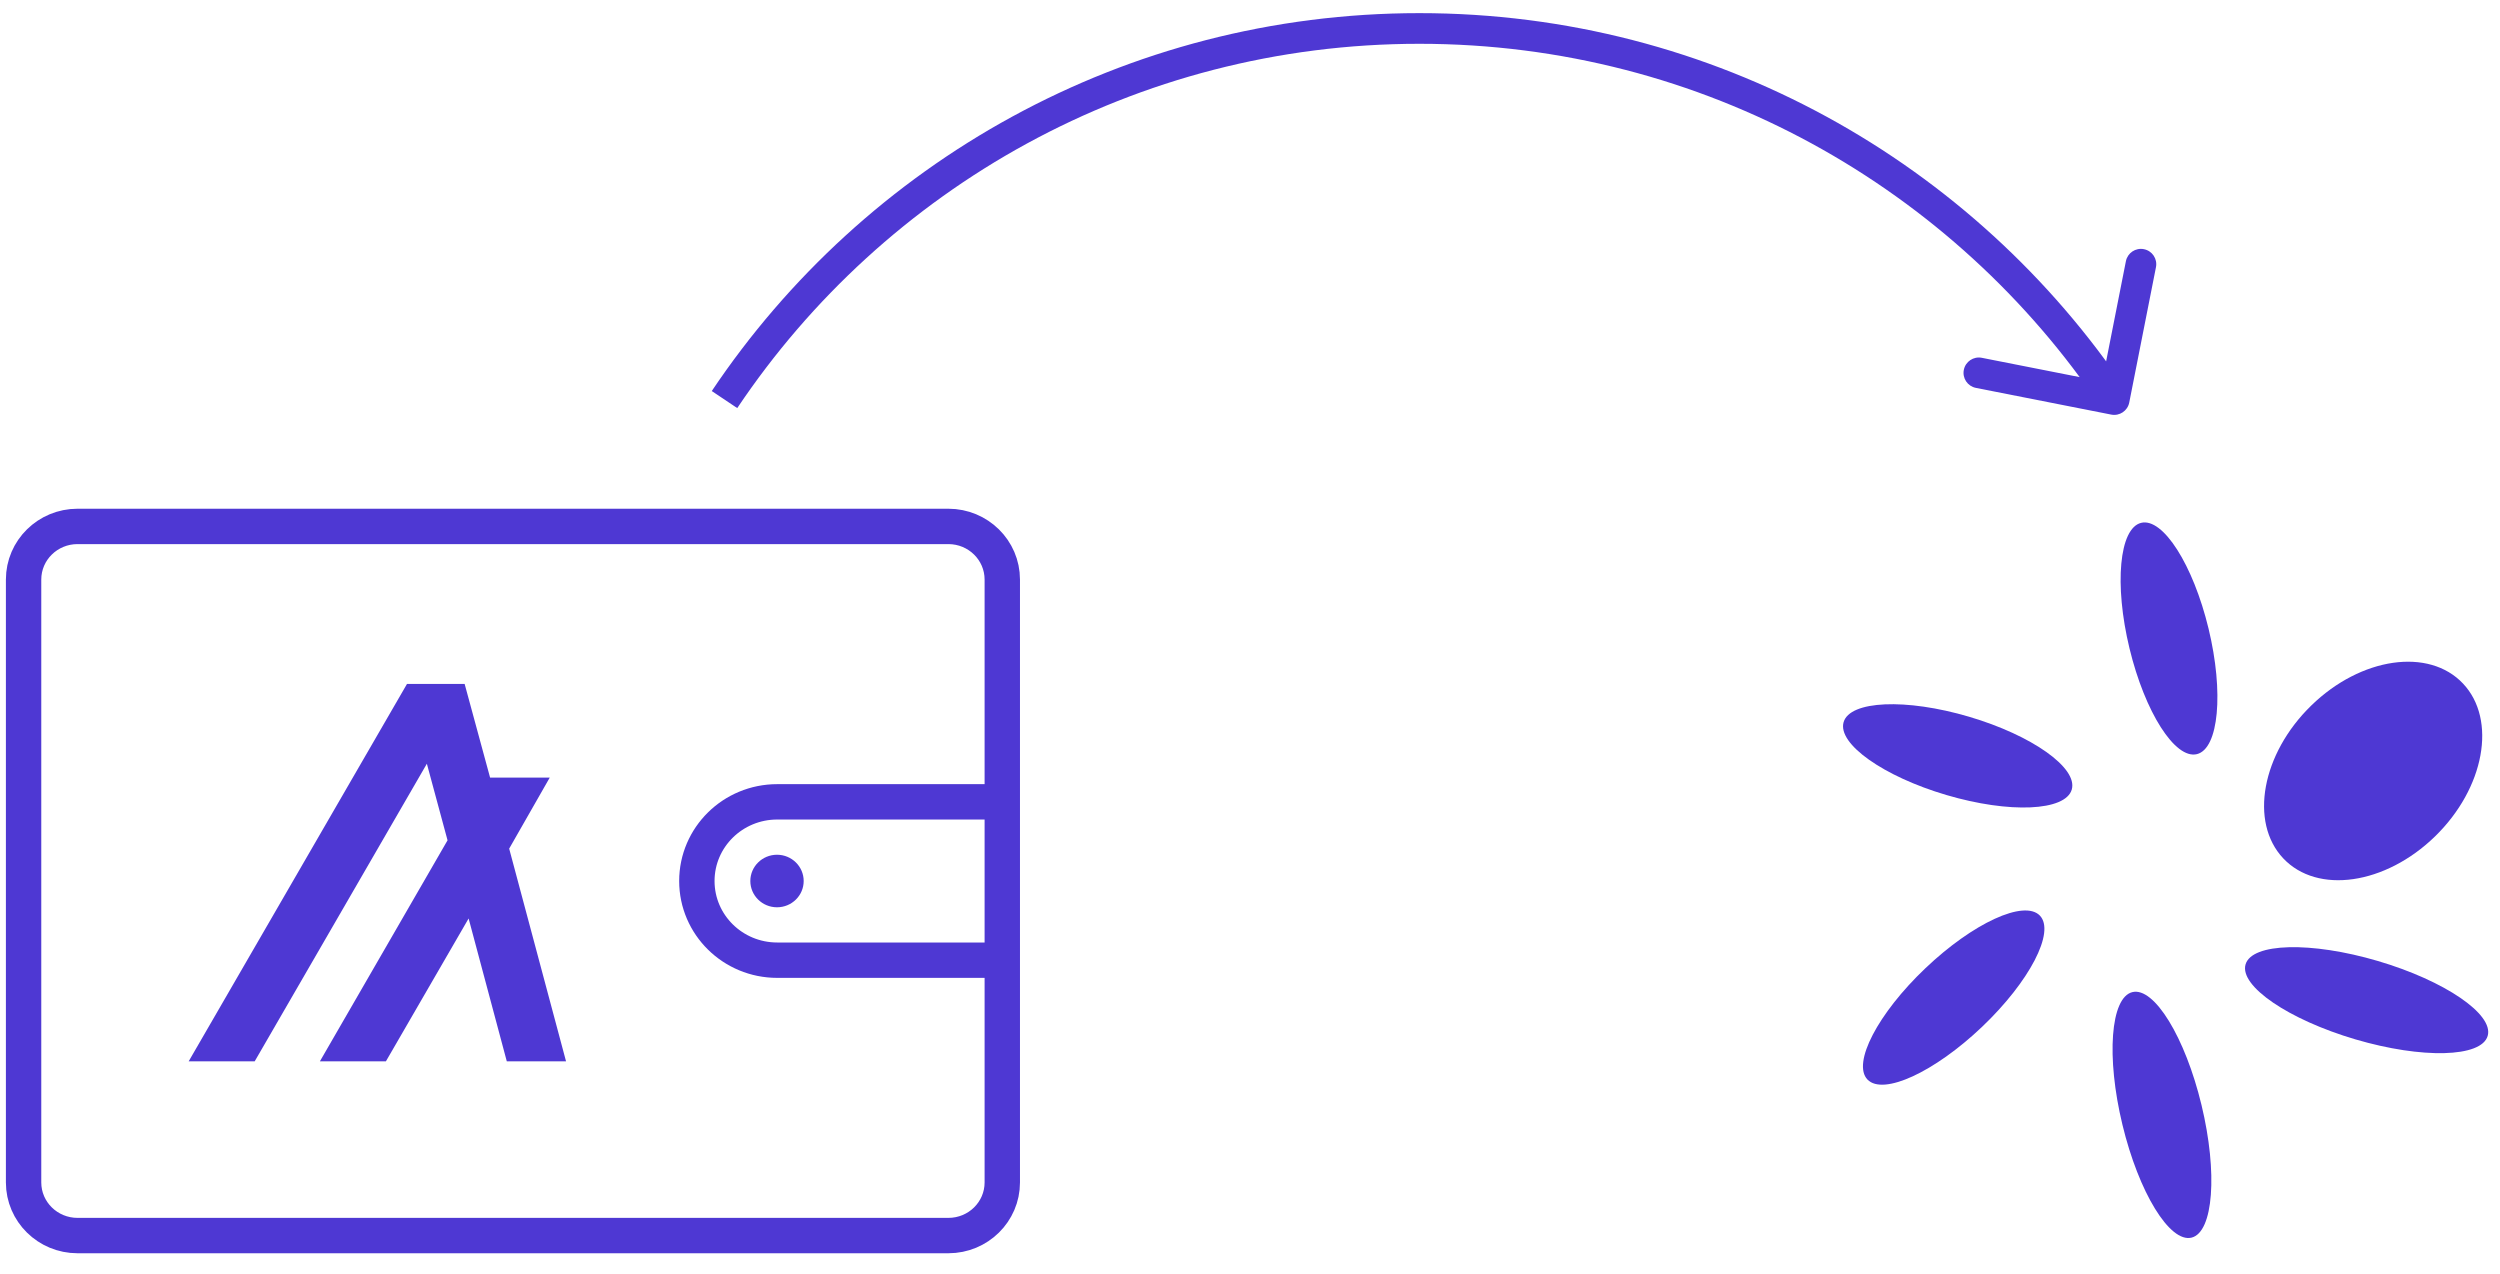 <svg width="106" height="54" viewBox="0 0 106 54" fill="none" xmlns="http://www.w3.org/2000/svg">
<path d="M93.643 26.655C94.296 29.363 94.075 31.745 93.15 31.975C92.224 32.205 90.944 30.198 90.29 27.489C89.636 24.781 89.857 22.399 90.783 22.169C91.709 21.939 92.989 23.946 93.643 26.655Z" fill="#4E38D3"/>
<path d="M104.432 28.983C102.985 27.448 100.105 27.864 98.001 29.911C95.896 31.958 95.363 34.862 96.811 36.396C98.258 37.93 101.137 37.514 103.242 35.467C105.347 33.42 105.879 30.517 104.432 28.983Z" fill="#4E38D3"/>
<path d="M92.923 52.475C93.848 52.245 94.037 49.729 93.344 46.853C92.651 43.979 91.337 41.836 90.411 42.066C89.486 42.296 89.297 44.814 89.991 47.688C90.684 50.562 91.998 52.705 92.924 52.475H92.923Z" fill="#4E38D3"/>
<path d="M83.483 30.388C86.154 31.175 88.106 32.559 87.843 33.476C87.579 34.393 85.2 34.498 82.528 33.709C79.858 32.921 77.905 31.539 78.168 30.622C78.431 29.704 80.811 29.599 83.483 30.388Z" fill="#4E38D3"/>
<path d="M100.822 40.746C103.657 41.583 105.742 43.004 105.478 43.921C105.215 44.839 102.703 44.904 99.868 44.069C97.033 43.232 94.948 41.81 95.211 40.893C95.474 39.976 97.987 39.91 100.822 40.746Z" fill="#4E38D3"/>
<path d="M86.49 38.821C85.827 38.134 83.655 39.134 81.637 41.053C79.618 42.973 78.52 45.087 79.182 45.774C79.845 46.462 82.017 45.462 84.035 43.542C86.053 41.622 87.152 39.508 86.49 38.821Z" fill="#4E38D3"/>
<path d="M42.499 40.712H32.955C31.072 40.712 29.547 39.21 29.547 37.355C29.547 35.5 31.072 33.998 32.955 33.998H42.499" stroke="#4E38D3" stroke-width="1.5" stroke-miterlimit="10"/>
<path d="M32.945 38.469C33.57 38.469 34.076 37.97 34.076 37.355C34.076 36.74 33.57 36.241 32.945 36.241C32.321 36.241 31.814 36.74 31.814 37.355C31.814 37.97 32.321 38.469 32.945 38.469Z" fill="#4E38D3"/>
<path d="M1 24.573V50.135C1 51.379 2.024 52.388 3.287 52.388H40.212C41.475 52.388 42.497 51.379 42.497 50.135V24.573C42.497 23.329 41.473 22.32 40.21 22.32H3.287C2.024 22.32 1 23.329 1 24.573Z" stroke="#4E38D3" stroke-width="1.5" stroke-miterlimit="10"/>
<path d="M89.517 17.579C89.869 17.649 90.211 17.42 90.28 17.067L91.413 11.328C91.483 10.976 91.254 10.634 90.901 10.565C90.549 10.495 90.207 10.724 90.138 11.076L89.131 16.178L84.029 15.171C83.677 15.101 83.335 15.331 83.266 15.683C83.196 16.035 83.425 16.377 83.777 16.446L89.517 17.579ZM31.259 17.303C37.503 7.988 48.126 1.857 60.181 1.857V0.557C47.674 0.557 36.654 6.919 30.179 16.58L31.259 17.303ZM60.181 1.857C72.235 1.857 82.859 7.988 89.103 17.303L90.183 16.58C83.707 6.919 72.687 0.557 60.181 0.557V1.857Z" fill="#4E38D3"/>
<path d="M24 45H21.488L19.869 38.943L16.363 45H13.564L18.976 35.629L18.099 32.382L10.799 45H8L17.256 29H19.701L20.78 32.971H23.309L21.589 35.982L24 45Z" fill="#4E38D3"/>
</svg>




